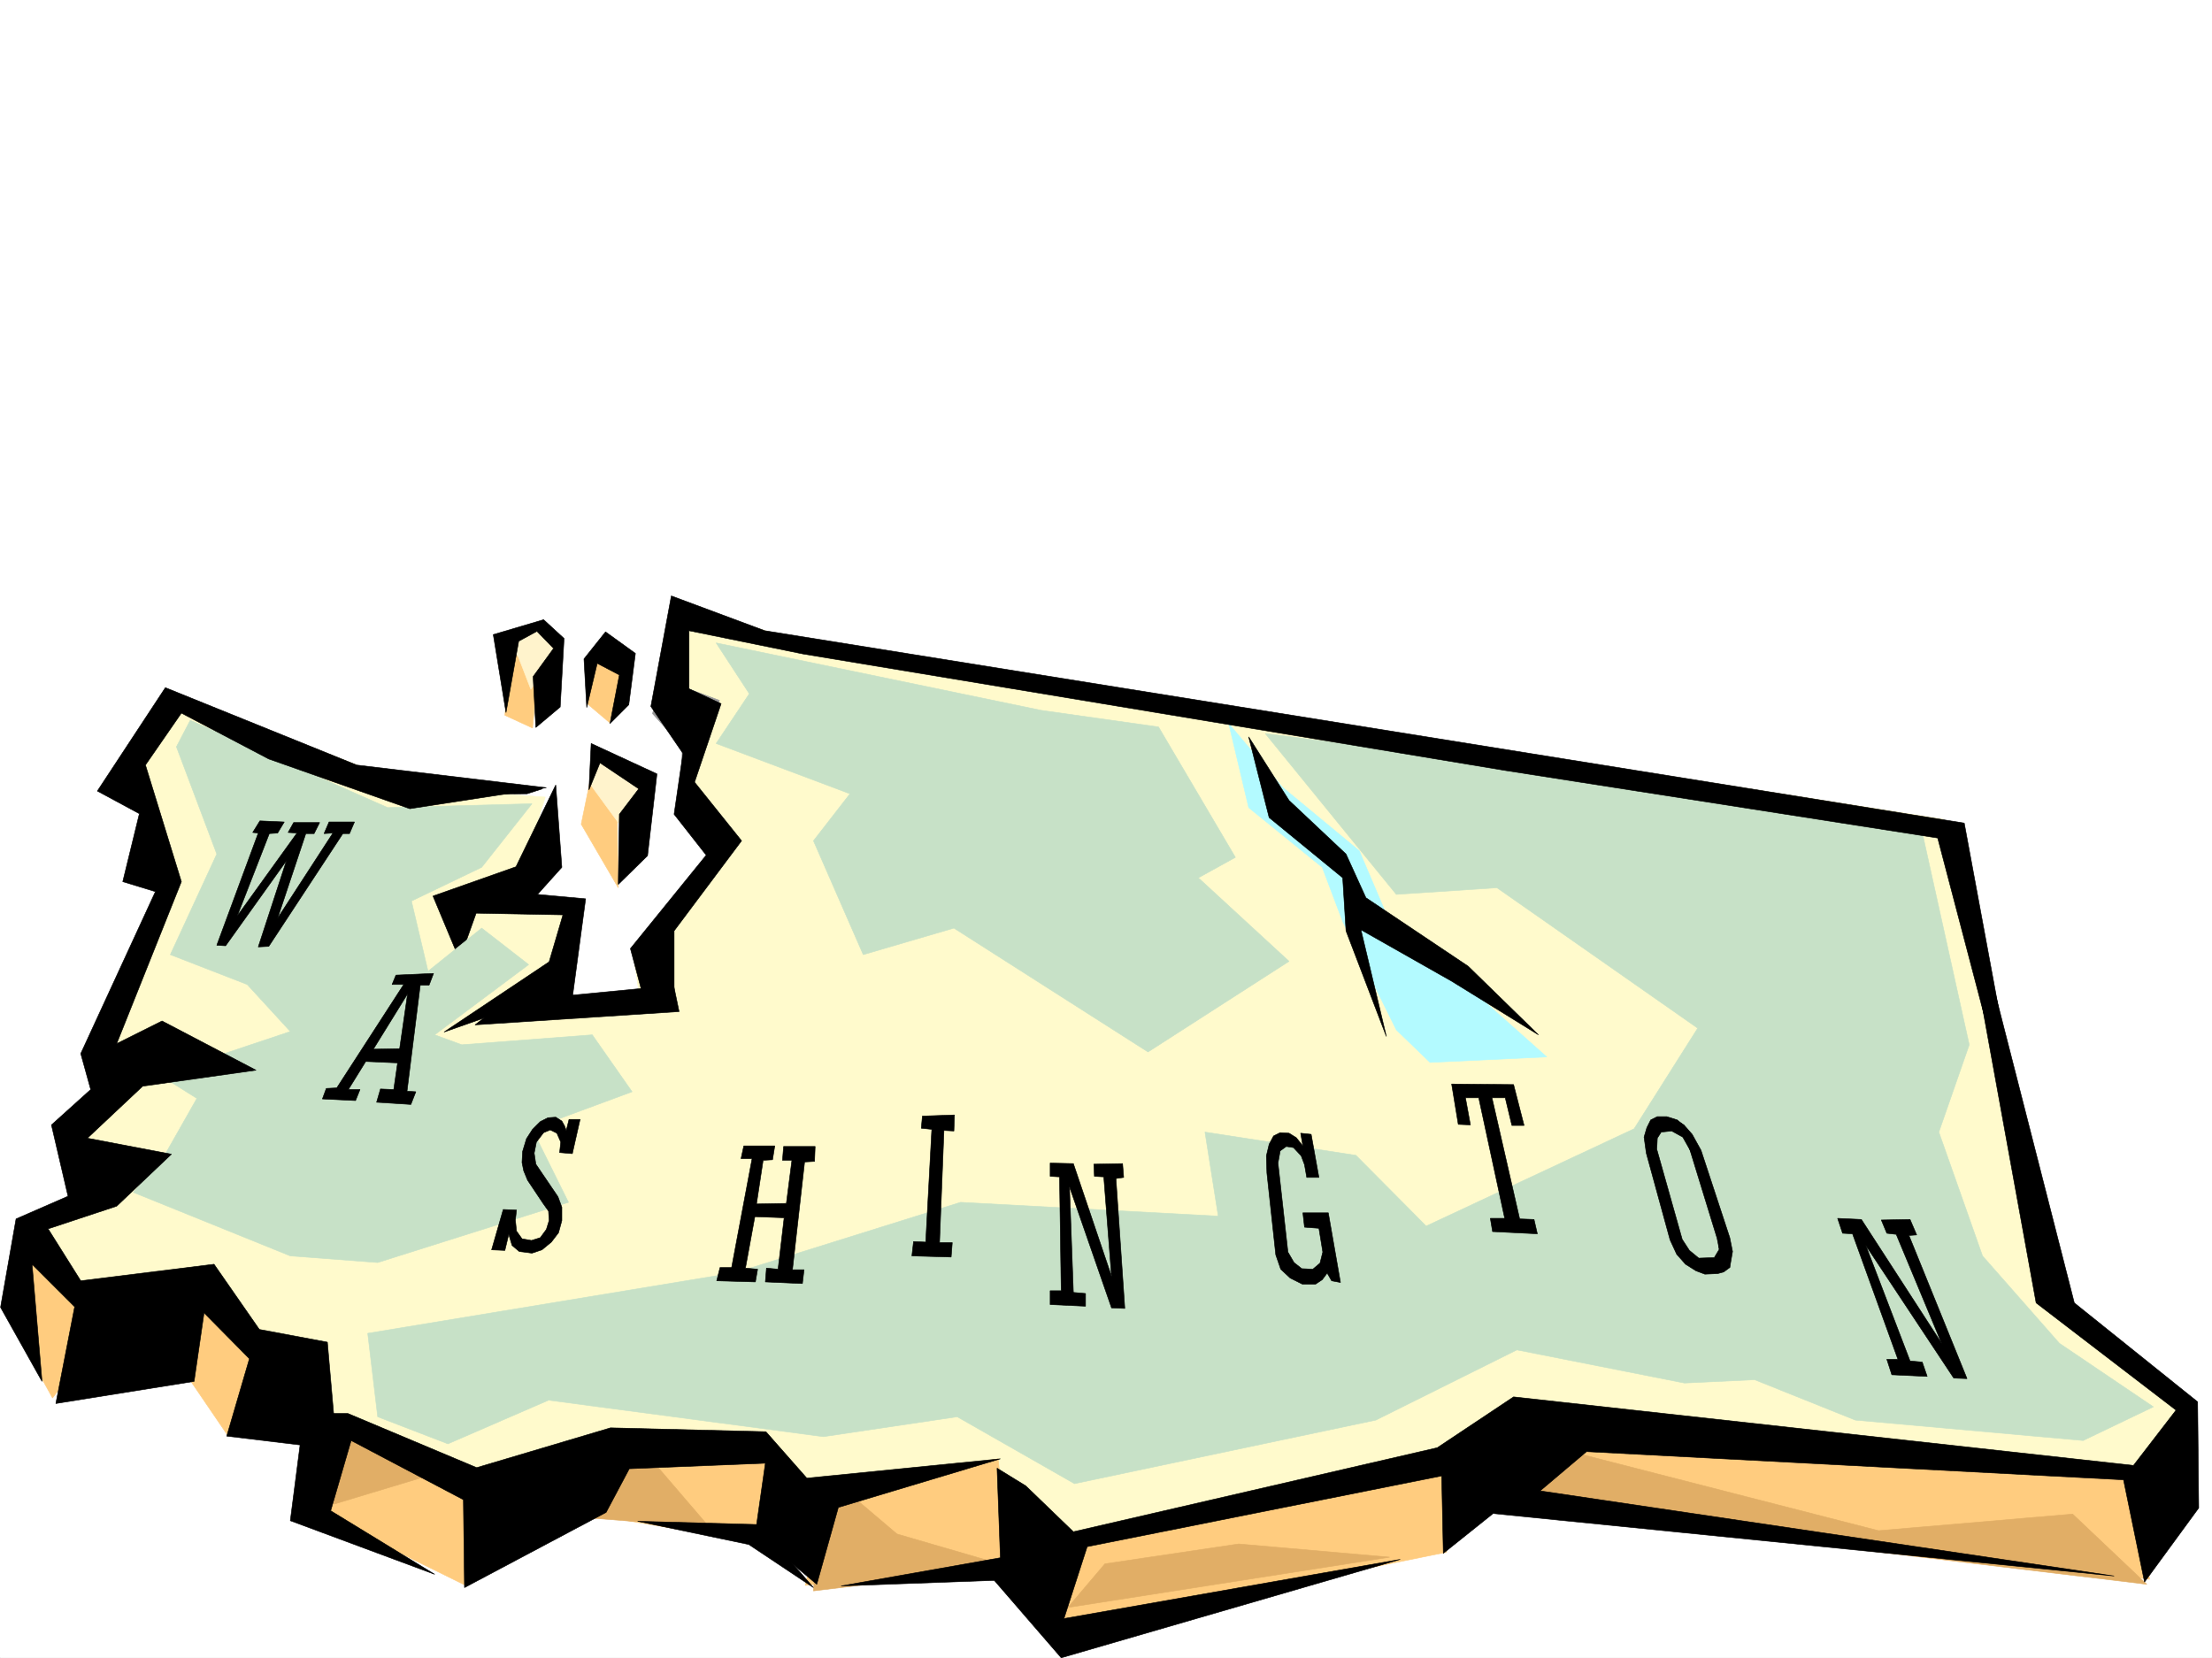 <svg xmlns="http://www.w3.org/2000/svg" width="2997.016" height="2246.654"><rect width="100%" height="100%" fill="#333333" stroke="none"/><defs><clipPath id="a"><path d="M0 0h2997v2244.137H0Zm0 0"/></clipPath></defs><path fill="#fff" d="M0 2246.297h2997.016V0H0Zm0 0"/><g clip-path="url(#a)" transform="translate(0 2.16)"><path fill="#fff" fill-rule="evenodd" stroke="#fff" stroke-linecap="square" stroke-linejoin="bevel" stroke-miterlimit="10" stroke-width=".743" d="M.742 2244.137h2995.531V-2.16H.743Zm0 0"/></g><path fill="#ffcc7f" fill-rule="evenodd" stroke="#ffcc7f" stroke-linecap="square" stroke-linejoin="bevel" stroke-miterlimit="10" stroke-width=".743" d="m273.465 1739.95 125.121 97.359-89.89 107.879-59.2-86.883zm-237.492-71.16 122.109 110.847-86.922 114.601-59.156-107.093Zm0 0"/><path fill="#fffacc" fill-rule="evenodd" stroke="#fffacc" stroke-linecap="square" stroke-linejoin="bevel" stroke-miterlimit="10" stroke-width=".743" d="m738.754 1080.059-41.211 131.847 82.426 22.48L756 1353.447l110.145-5.981-8.25-53.918 110.886-125.824-34.449-50.207 6.727-164.766-34.446-53.918 14.23-77.926 158.083 45.707 1554.695 243.438 147.602 644.875 184.316 148.305-24.71 94.39-896.876-81.644-113.86 71.906-484.8 99.629-104.125-98.145-233.777 51.692-93.645-86.88-378.371 47.938-178.336-46.453-101.152-128.832-86.918-86.883-161.836 43.442-47.192-110.848 59.196-59.16-12.004-74.914 47.195-86.883 12.004-91.375 55.441-161.797-31.472-170.004 51.687-86.14 320.7 125.082zm0 0"/><path fill="#b3faff" fill-rule="evenodd" stroke="#b3faff" stroke-linecap="square" stroke-linejoin="bevel" stroke-miterlimit="10" stroke-width=".743" d="m1819.207 1248.621 72.644 146.781 45.712 44.18 158.12-7.465-217.32-193.234-36.715-86.137-104.12-86.137-72.688-86.136 26.976 113.82 99.668 80.898zm0 0"/><path fill="#c7e1c7" fill-rule="evenodd" stroke="#c7e1c7" stroke-linecap="square" stroke-linejoin="bevel" stroke-miterlimit="10" stroke-width=".743" d="m1714.3 993.922 885.614 113.86 68.191 307.835-41.21 118.356 59.199 167.777 104.12 118.355 127.388 86.137-95.168 45.668-308.696-27.683-136.34-54.7-95.171 4.496-227.012-44.925-191.082 95.129-408.324 86.14-158.864-90.637-181.304 26.942-372.391-49.422-136.34 59.156-95.168-36.676-13.492-113.113 498.996-82.387 304.2-95.128 349.16 18.73-17.985-113.86 204.531 31.473 95.168 95.875 281.72-131.843 86.175-136.305-271.98-190.262-136.384 8.996zm0 0"/><path fill="#c7e1c7" fill-rule="evenodd" stroke="#c7e1c7" stroke-linecap="square" stroke-linejoin="bevel" stroke-miterlimit="10" stroke-width=".743" d="m970.266 871.11 440.578 91.374 158.824 22.485 104.164 176.73-50.203 27.723 122.89 113.117-191.082 122.852-262.988-167.817-122.851 35.973-67.446-154.29 49.461-63.694-181.347-68.153 44.965-67.406zm0 0"/><path fill="#ffcc7f" fill-rule="evenodd" stroke="#ffcc7f" stroke-linecap="square" stroke-linejoin="bevel" stroke-miterlimit="10" stroke-width=".743" d="m692.305 877.836 35.23 44.18-6.023 64.437-37.457-17.242zm107.133 13.488 44.964 16.461-18.726 71.16-29.207-24.71zm0 167.036 36.714 53.175 1.528 91.375-50.207-86.137zm-337.903 895.078 180.567 71.16-9.739 124.34-215.793-106.391zm336.418 10.476 249.496 8.992-10.476 119.102-236.008-39.727zm325.195 52.434 229.243-39.688 14.234 143.027-275.695 28.465zm335.633 71.164-26.195 122.07 527.457-106.355-1.484-131.063zm579.934-62.172 873.648 114.601-17.984-137.082-726.05-69.675zm0 0"/><path fill="#fff3cc" fill-rule="evenodd" stroke="#fff3cc" stroke-linecap="square" stroke-linejoin="bevel" stroke-miterlimit="10" stroke-width=".743" d="m729.02 850.113-35.973 15.758 26.238 68.149 35.227-54.66zm84.652 177.512-12.707 36.715 42.695 58.418 32.219-63.656zm0 0"/><path fill-rule="evenodd" stroke="#000" stroke-linecap="square" stroke-linejoin="bevel" stroke-miterlimit="10" stroke-width=".743" d="m752.988 1063.598 8.25 111.593-32.96 36.715 65.179 5.98-17.988 134.075-50.203 3.012-123.633 43.437 142.363-95.129 18.727-63.656-117.614-2.266-22.48 62.91-35.973-86.136 112.414-39.688zm-67.41-98.102-17.242-105.648 68.191-20.215 27.723 25.492-5.242 92.863-33 27.723-3.715-68.934 27.723-38.199-22.48-23.187-24.75 13.449zm109.363-6.766-3.714-65.921 29.207-36.676 40.468 29.207-8.992 69.64-25.492 25.493 12.746-65.922-29.988-15.719zm42.739 239.684 39.683-38.941 12.75-110.848-89.148-41.215-3.012 62.914 14.977-36.676 52.468 35.188-26.234 34.45zm0 0"/><path fill="#999" fill-rule="evenodd" stroke="#999" stroke-linecap="square" stroke-linejoin="bevel" stroke-miterlimit="10" stroke-width=".743" d="m911.11 857.621-26.981 109.36 40.469 44.925-4.496 95.875 54.66-158.785-50.164-18.73zm0 0"/><path fill-rule="evenodd" stroke="#000" stroke-linecap="square" stroke-linejoin="bevel" stroke-miterlimit="10" stroke-width=".743" d="m902.113 1284.55-31.472 54.704-186.586 17.945-40.43 31.477 276.477-17.985zm0 0"/><path fill="#c7e1c7" fill-rule="evenodd" stroke="#c7e1c7" stroke-linecap="square" stroke-linejoin="bevel" stroke-miterlimit="10" stroke-width=".743" d="m239.02 1011.906 18.726-35.93 267.484 118.317 195.54-5.242-68.153 86.14-95.168 45.707 22.48 95.13 72.688-58.454 63.656 49.461-127.347 95.13 36.715 13.452 176.808-13.453 53.957 77.145-135.636 50.168 49.46 99.625-258.488 81.64-118.394-8.992-212.785-86.137 44.964-54.664 41.211-72.648-50.203-31.473 176.813-59.16-58.418-63.691-104.16-40.43 62.949-136.305zm0 0"/><path fill-rule="evenodd" stroke="#000" stroke-linecap="square" stroke-linejoin="bevel" stroke-miterlimit="10" stroke-width=".743" d="m1691.816 998.418 27.723 109.363 99.668 81.64 4.496 71.907 54.66 143.066-34.445-144.554 122.89 69.637 117.614 72.687-95.172-92.902-138.61-92.86-26.937-59.16-77.184-72.687zm-1125.375 54.703L735 1068.836l-20.957 6.726-149.867 1.524zm-29.988 268.145-5.242 12.71h15.758l-90.672 140.094-14.23.742-5.243 14.235 44.926 2.226 6.023-14.972h-15.757l80.195-129.578-18.73 129.578-17.985-.746-5.242 17.988 46.453 2.969 6.723-17.203-11.965-.743 17.949-143.808h12.004l5.98-15.758Zm0 0"/><path fill-rule="evenodd" stroke="#000" stroke-linecap="square" stroke-linejoin="bevel" stroke-miterlimit="10" stroke-width=".743" d="m503.492 1421.637 39.723-.742-.742 19.472-51.73-2.27zm1258.746 113.82 3.008 17.242-8.992-11.219-9.734-6.023-12.004-.742-8.993 4.496-5.984 11.262-3.754 15.718.742 23.223 12.004 110.848 6.727 19.472 12.746 11.965 16.5 8.25h17.988l8.992-5.98 6.727-8.992 5.98 10.476 12.004 2.27-16.5-94.387h-34.449l2.23 19.469 19.512 1.488 5.238 32.219-3.753 14.972-9.735 8.25-14.976-.742-10.52-8.25-8.25-14.23-13.449-120.586 2.973-16.5 8.25-5.985 9.734 1.528 10.48 11.222 4.497 11.965 3.011 17.242h16.5l-10.52-58.417zm-754.476 17.243-3.75 17.241h14.972l-27.722 147.528h-15.715l-4.5 17.984 52.434 1.527 3.011-17.246-16.5-1.484 12.746-69.676 39.688 1.485-8.211 69.675-15.758-1.484-1.484 18.73 50.203 2.227 2.226-18.73h-15.715l16.461-146.036 13.489-.785.781-20.215h-42.734l-1.489 18.73h12.746l-7.504 58.415-40.468.746 8.992-59.16 12.746-.742 3.012-18.73zm241.992-40.43-1.488 16.46 14.234 1.489-8.25 152.8-16.5-.742-2.23 19.473 53.175 1.524 1.528-19.512h-17.242l5.98-152.02 13.488.742.746-21.738zm173.094 63.656v17.984l12.707.746 2.27 154.285h-14.977v18.73l47.937 2.231v-17.207l-16.5-1.484-5.238-143.067 56.969 164.024 17.984.742-12.004-176.027 10.48-1.485-1.488-18.73-38.98.742.781 16.5 12.707.746 10.52 134.817-51.73-152.805zm849.644-58.414-14.234-4.496h-12.746l-8.992 4.496-5.239 10.476-3.754 12.746 3.012 21.704 32.219 117.613 8.992 19.469 11.965 13.492 14.23 8.953 12.004 4.496 17.242-.742 8.25-2.23 8.211-6.02-3.75-40.43-14.976-26.2 4.496 41.919-6.727 11.258-20.996.746-12.746-10.48-9.734-14.977-34.45-122.11.743-14.972 5.242-8.25 14.23-1.489 14.977 8.25 26.234 46.415-24.71-62.172zm0 0"/><path fill-rule="evenodd" stroke="#000" stroke-linecap="square" stroke-linejoin="bevel" stroke-miterlimit="10" stroke-width=".743" d="m2271.75 1518.254 9.734 5.98 11.223 12.746 12.004 21.704 38.941 118.355 3.754 18.727-3.754 21.703-11.965-13.453-5.238-26.235-37.496-122.07zm-1504.531 13.488 3.754-14.976h14.976l-10.48 46.414-17.242-1.489 1.527-14.23-5.242-12.004-8.992-4.457-8.993 3.715-9.738 12.746-3.008 14.977 2.227 14.972L756 1621.594l5.238 14.234v17.985l-4.496 16.5-9.738 12.707-12.746 10.48-13.488 4.496-17.204-2.23-9.777-8.25-4.496-14.973-5.238 21.738-17.985-.781 15.754-54.664 17.989.746-1.528 13.488 1.528 14.977 7.468 10.476 12.746 2.27 12.004-3.754 8.25-11.223 3.715-12.003-.746-12.707-7.465-10.52-21-31.434-5.238-12.746-2.266-11.222.781-14.977 5.239-17.242 8.21-12.746 10.52-10.48 10.477-5.239 10.48-.742 8.25 5.238 3.754 6.727zm1199.59-62.91 8.992 54.66 16.46.742-6.726-36.714h17.988l35.192 163.32h-19.473l3.012 17.95 60.68 3.01-4.497-19.472-19.468-.742-37.5-164.066h17.988l8.992 37.457h16.5l-14.23-55.403zM352.133 1112.277l-9.735 15.72 7.508.78-56.187 152.024 11.965.742 82.421-115.348-38.199 116.871 14.23-.742 100.41-152.804h8.993l6.727-15.758h-34.45l-6.761 15.758 12.004-.743-74.918 115.348 38.203-114.605h11.218l7.508-14.973h-35.226l-7.469 13.45 11.965.78-80.899 112.336 43.442-111.593 11.258-.743 8.996-15.015zM2489.77 1650.84l6.726 20.215 13.488.746 61.465 170.004h-15.012l6.762 20.996 47.938 2.23-6.727-19.472-16.5-1.485-59.937-156.558 119.136 179.785 17.985.742-78.668-194.016 10.48-.742-8.996-20.957-38.941.742 7.469 17.985 12.746 1.488 61.464 147.562-108.66-167.777zm0 0"/><path fill="#e1ae66" fill-rule="evenodd" stroke="#e1ae66" stroke-linecap="square" stroke-linejoin="bevel" stroke-miterlimit="10" stroke-width=".743" d="m875.137 1969.156 86.136 100.367-172.312-13.488zm-422.594 68.891 136.383-41.172-131.887-59.195zm703.567-9.734 59.195 50.203 154.328 44.925-267.48 32.22 8.992-131.845zm290.706 149.831 50.207-59.199 181.305-26.937 204.531 17.945zm657.821-217.242 440.578 113.117 262.984-22.48 100.41 95.129-417.351-50.164-458.528-72.688zm0 0"/><path fill-rule="evenodd" stroke="#000" stroke-linecap="square" stroke-linejoin="bevel" stroke-miterlimit="10" stroke-width=".743" d="m471.273 1915.234 174.582 73.391 181.305-53.918 210.555 5.238 55.441 62.914 262.246-26.199-219.547 65.887-29.207 104.121-83.168-69.637 13.493-94.386-184.32 7.468-31.473 59.196-191.825 101.855-1.488-119.098-152.097-80.156-27.723 95.133 140.879 86.137-195.578-72.649 18.726-145.297zm918.575 98.102 64.437 62.172 493.012-113.86 103.422-68.894 839.906 92.863 57.672-74.879-189.559-145.336-81.64-449.375 22.445 15.72 110.926 433.655 167.074 134.075 1.484 143.812-73.43 100.367-28.464-138.531-727.531-38.2-62.915 53.177 777.7 115.343-841.39-84.648-67.45 53.918-2.227-104.867-480.304 95.875-31.438 97.398 455.516-80.156-459.27 133.332-90.672-104.867-207.543 7.507 215.793-38.203-4.496-121.367zm0 0"/><path fill-rule="evenodd" stroke="#000" stroke-linecap="square" stroke-linejoin="bevel" stroke-miterlimit="10" stroke-width=".743" d="m863.875 2061.273 164.102 4.496 74.175 85.395-87.664-58.414zm-123.594-993.921-257.004-30.73-259.234-104.868-92.16 140.094 56.93 30.695-22.481 92.117 44.223 13.492-101.153 219.47 13.489 48.679-53.215 47.933 22.484 96.618-70.422 30.734-20.996 119.84 56.188 100.37-13.489-158.784 57.711 57.672-25.492 131.062 187.328-29.95 13.489-92.902 61.425 62.168-30.695 104.868 149.09 17.984-12.746-145.293-92.16-17.246-61.426-88.363-180.563 22.441-44.222-70.379 92.902-30.734 74.172-70.418-113.86-21.7 74.915-70.421 153.586-21.7-127.348-66.664-61.465 30.692 87.66-219.469-48.68-158.039 48.68-70.383 118.395 62.172 191.043 67.406zm129.617 277.14-15.757-59.195 102.675-126.567-43.48-55.445 12.004-82.383-43.477-63.656 27.719-149.793 126.645 47.156 1625.113 260.68 98.926 534.027-134.895-513.812-585.172-91.379-952.281-158.04-154.367-31.476v78.668l43.48 20.215-35.972 106.352 63.695 79.414-91.418 122.07v107.133zm0 0"/></svg>
